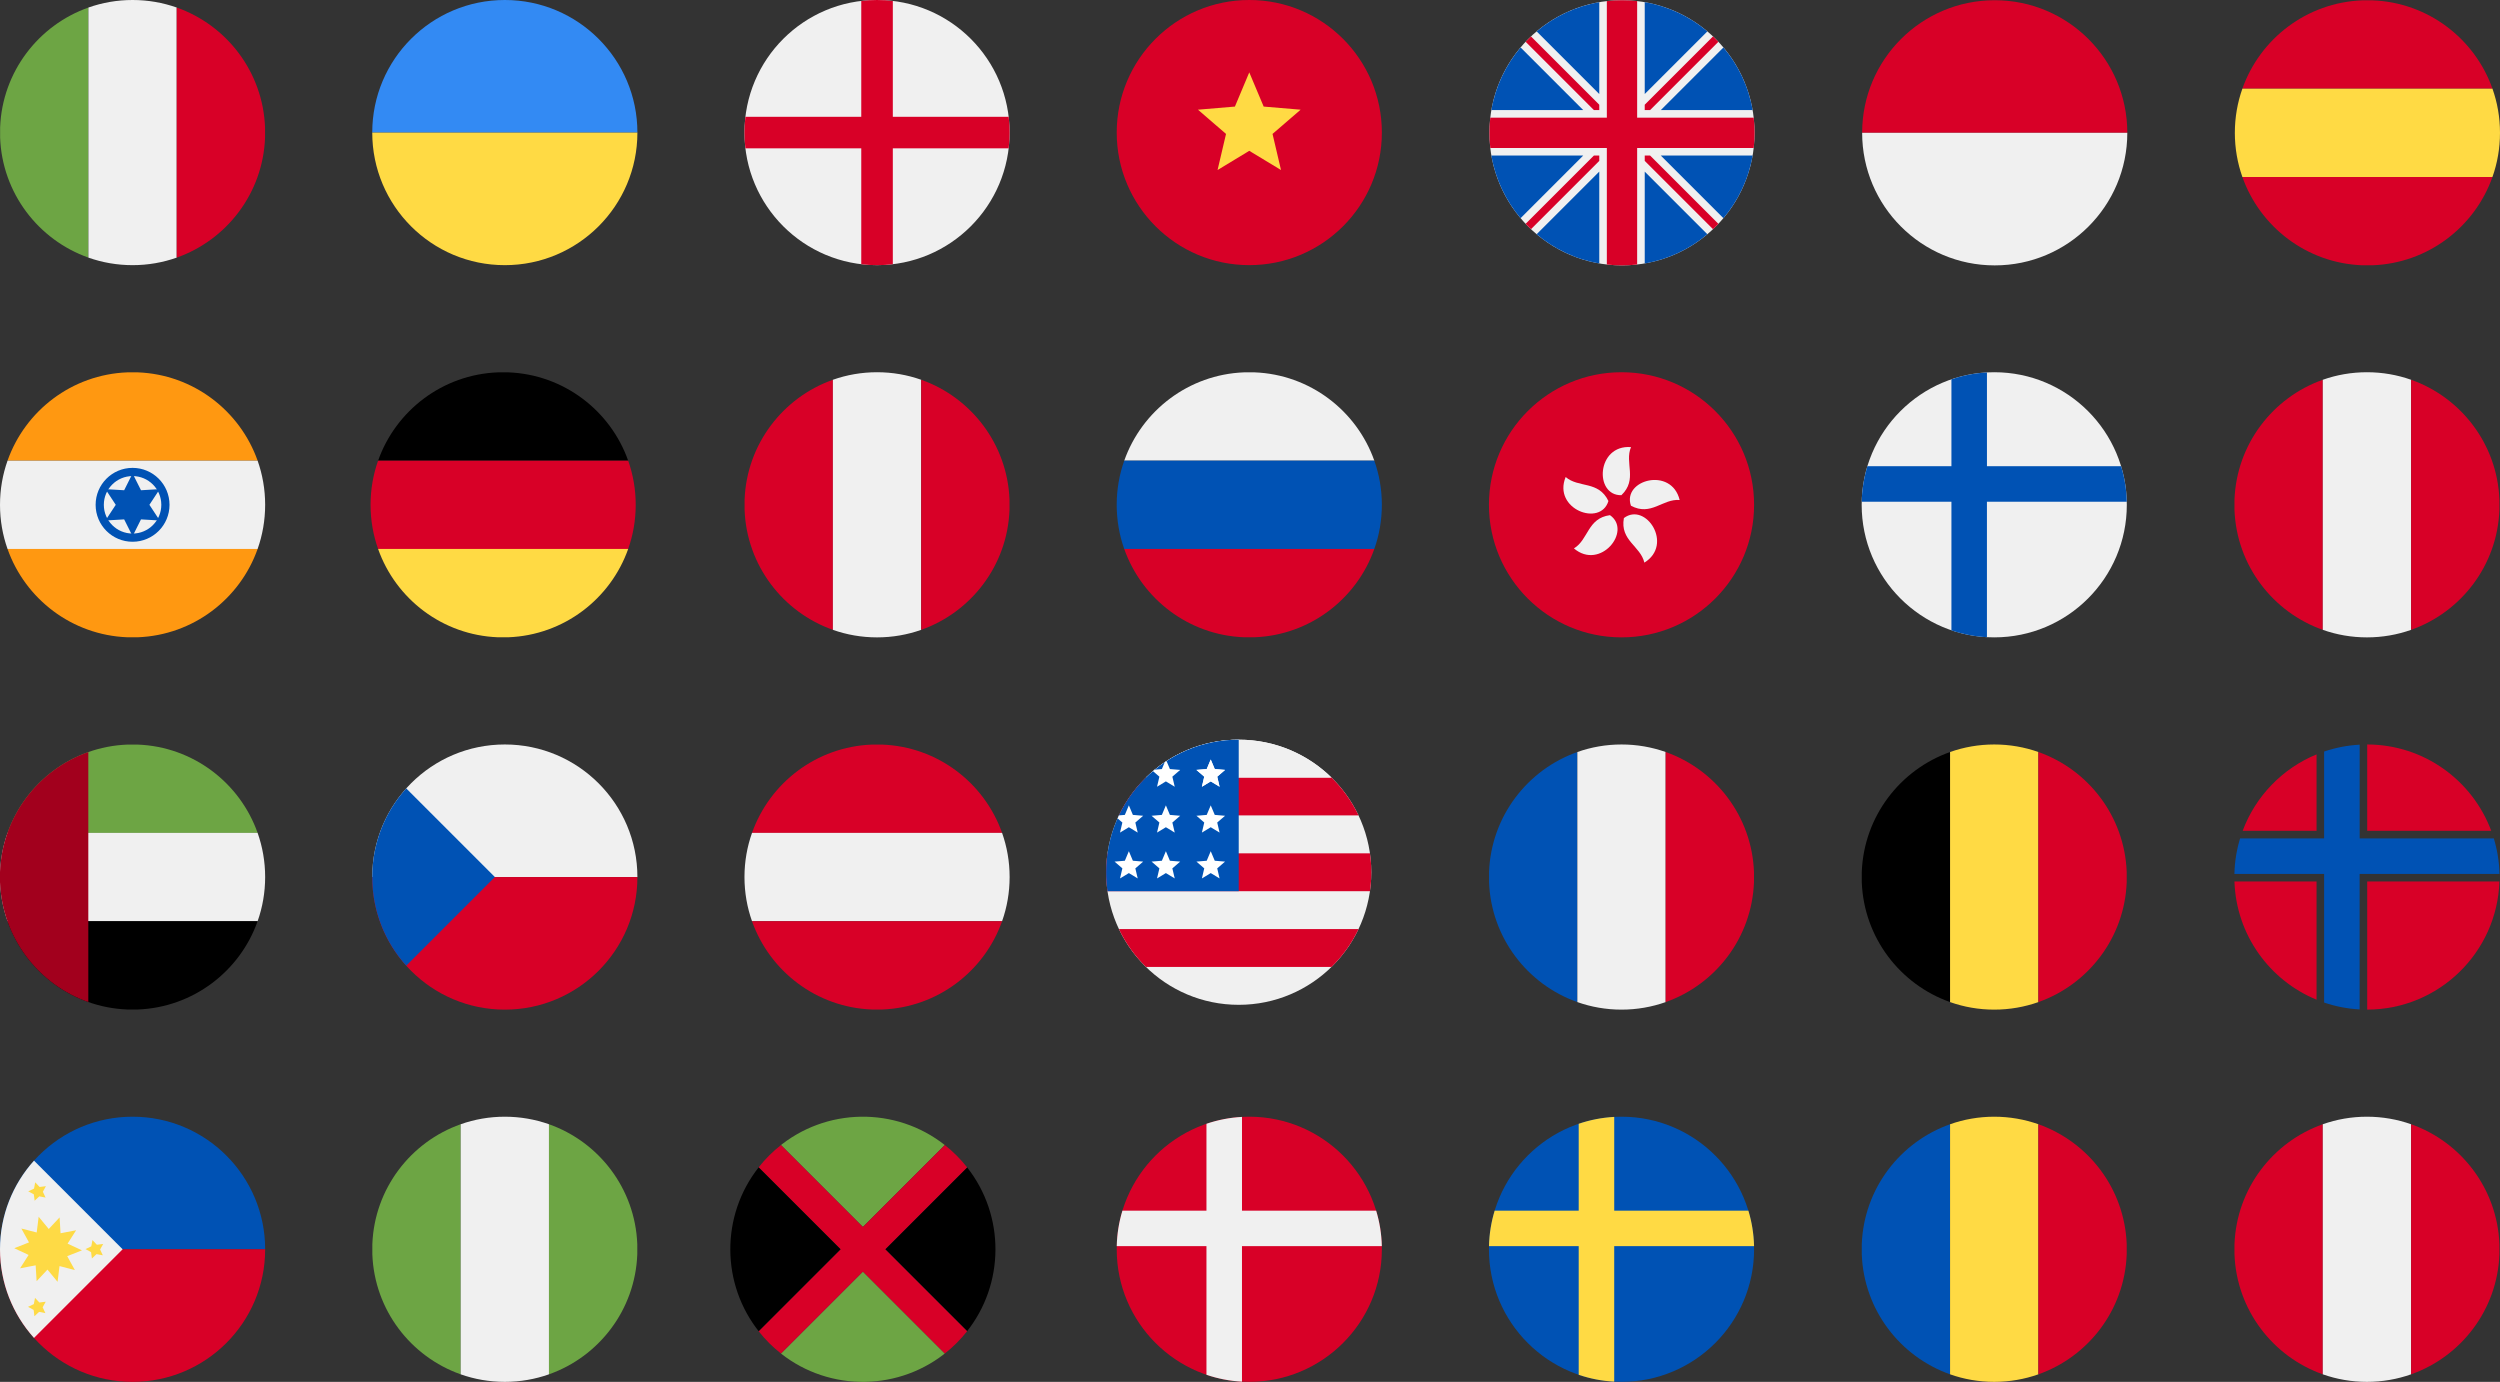 
<svg id="Camada_1" data-name="Camada 1" xmlns="http://www.w3.org/2000/svg" viewBox="0 0 1720.78 951.16">
  <rect x="0" y="0" width="1720.78" height="951.16" fill="#333333" stroke="none"/>
  <defs>
    <style>
      .cls-1 {
        fill: #fff;
      }

      .cls-1, .cls-2, .cls-3, .cls-4, .cls-5, .cls-6, .cls-7, .cls-8, .cls-9, .cls-10, .cls-11 {
        fill-rule: evenodd;
      }

      .cls-2 {
        fill: #a2001d;
      }

      .cls-3 {
        fill: #f0f0f0;
      }

      .cls-4 {
        fill: #d80027;
      }

      .cls-6 {
        fill: #6da544;
      }

      .cls-7 {
        fill: #ffda44;
      }

      .cls-8 {
        fill: #338af3;
      }

      .cls-9 {
        fill: #ff9811;
      }

      .cls-10 {
        fill: #0052b4;
      }

      .cls-11 {
        fill: #feda45;
      }
    </style>
  </defs>
  <path class="cls-5" d="M342.75,256.29c-38.19,1.47-70.35,26.4-82.5,60.79h172.13c-12.15-34.39-44.31-59.32-82.5-60.79h-7.13Z"/>
  <path class="cls-4" d="M260.25,317.08c-3.36,9.51-5.19,19.73-5.19,30.39s1.83,20.89,5.19,30.39h172.13c3.36-9.51,5.19-19.73,5.19-30.39s-1.83-20.89-5.19-30.39h-172.13Z"/>
  <path class="cls-7" d="M260.25,377.86c12.15,34.39,44.31,59.32,82.5,60.79h7.13c38.19-1.47,70.35-26.4,82.5-60.79h-172.13Z"/>
  <path class="cls-4" d="M1625.96.24c-38.19,1.47-70.35,26.4-82.5,60.79h172.13c-12.15-34.39-44.31-59.32-82.5-60.79h-7.13Z"/>
  <path class="cls-7" d="M1543.46,61.03c-3.36,9.51-5.19,19.73-5.19,30.39s1.83,20.89,5.19,30.39h172.13c3.36-9.51,5.19-19.73,5.19-30.39s-1.83-20.89-5.19-30.39h-172.13Z"/>
  <path class="cls-4" d="M1543.46,121.81c12.15,34.39,44.31,59.32,82.5,60.79h7.13c38.19-1.47,70.35-26.4,82.5-60.79h-172.13Z"/>
  <path class="cls-10" d="M1024.93,607.25c1.47,38.19,26.4,70.35,60.79,82.5v-172.13c-34.39,12.15-59.32,44.31-60.79,82.5v7.13h0Z"/>
  <path class="cls-3" d="M1085.72,689.75c9.51,3.36,19.73,5.19,30.39,5.19s20.89-1.83,30.39-5.19v-172.13c-9.51-3.36-19.73-5.19-30.39-5.19s-20.89,1.83-30.39,5.19v172.13h0Z"/>
  <path class="cls-4" d="M1146.5,689.75c34.39-12.15,59.32-44.31,60.79-82.5v-7.13c-1.47-38.19-26.4-70.35-60.79-82.5v172.13h0Z"/>
  <path class="cls-3" d="M856.33,256.29c-38.19,1.47-70.35,26.4-82.5,60.79h172.13c-12.15-34.39-44.31-59.32-82.5-60.79h-7.13Z"/>
  <path class="cls-10" d="M773.83,317.08c-3.36,9.51-5.19,19.73-5.19,30.39s1.83,20.89,5.19,30.39h172.13c3.36-9.51,5.19-19.73,5.19-30.39s-1.83-20.89-5.19-30.39h-172.13Z"/>
  <path class="cls-4" d="M773.83,377.86c12.15,34.39,44.31,59.32,82.5,60.79h7.13c38.19-1.47,70.35-26.4,82.5-60.79h-172.13Z"/>
  <path class="cls-6" d="M.08,94.82c1.47,38.19,26.4,70.35,60.79,82.5V5.19C26.48,17.33,1.55,49.5.08,87.69v7.13H.08Z"/>
  <path class="cls-3" d="M60.86,177.32c9.51,3.36,19.73,5.19,30.39,5.19s20.89-1.83,30.39-5.19V5.19c-9.51-3.36-19.73-5.19-30.39-5.19s-20.89,1.83-30.39,5.19v172.13h0Z"/>
  <path class="cls-4" d="M121.65,177.32c34.39-12.15,59.32-44.31,60.79-82.5v-7.13c-1.47-38.19-26.4-70.35-60.79-82.5v172.13h0Z"/>
  <path class="cls-5" d="M1281.48,607.25c1.47,38.19,26.4,70.35,60.79,82.5v-172.13c-34.39,12.15-59.32,44.31-60.79,82.5v7.13h0Z"/>
  <path class="cls-7" d="M1342.26,689.75c9.51,3.36,19.73,5.19,30.39,5.19s20.89-1.83,30.39-5.19v-172.13c-9.51-3.36-19.73-5.19-30.39-5.19s-20.89,1.83-30.39,5.19v172.13h0Z"/>
  <path class="cls-4" d="M1403.05,689.75c34.39-12.15,59.32-44.31,60.79-82.5v-7.13c-1.47-38.19-26.4-70.35-60.79-82.5v172.13h0Z"/>
  <path class="cls-10" d="M1281.48,863.46c1.47,38.19,26.4,70.35,60.79,82.5v-172.13c-34.39,12.15-59.32,44.31-60.79,82.5v7.13h0Z"/>
  <path class="cls-7" d="M1342.26,945.96c9.51,3.36,19.73,5.19,30.39,5.19s20.89-1.83,30.39-5.19v-172.13c-9.51-3.36-19.73-5.19-30.39-5.19s-20.89,1.83-30.39,5.19v172.13h0Z"/>
  <path class="cls-4" d="M1403.05,945.96c34.39-12.15,59.32-44.31,60.79-82.5v-7.13c-1.47-38.19-26.4-70.35-60.79-82.5v172.13h0Z"/>
  <path class="cls-4" d="M1538.02,351.03c1.47,38.19,26.4,70.35,60.79,82.5v-172.13c-34.39,12.15-59.32,44.31-60.79,82.5v7.13h0Z"/>
  <path class="cls-3" d="M1598.81,433.53c9.51,3.36,19.73,5.19,30.39,5.19s20.89-1.83,30.39-5.19v-172.13c-9.51-3.36-19.73-5.19-30.39-5.19s-20.89,1.83-30.39,5.19v172.13h0Z"/>
  <path class="cls-4" d="M1659.59,433.53c34.39-12.15,59.32-44.31,60.79-82.5v-7.13c-1.47-38.19-26.4-70.35-60.79-82.5v172.13h0Z"/>
  <path class="cls-4" d="M1538.02,863.46c1.47,38.19,26.4,70.35,60.79,82.5v-172.13c-34.39,12.15-59.32,44.31-60.79,82.5v7.13h0Z"/>
  <path class="cls-3" d="M1598.81,945.96c9.51,3.36,19.73,5.19,30.39,5.19s20.89-1.83,30.39-5.19v-172.13c-9.51-3.36-19.73-5.19-30.39-5.19s-20.89,1.83-30.39,5.19v172.13h0Z"/>
  <path class="cls-4" d="M1659.59,945.96c34.39-12.15,59.32-44.31,60.79-82.5v-7.13c-1.47-38.19-26.4-70.35-60.79-82.5v172.13h0Z"/>
  <path class="cls-3" d="M1116.44.16c-50.4,0-91.25,40.86-91.25,91.25s40.86,91.25,91.25,91.25,91.25-40.86,91.25-91.25S1166.84.16,1116.44.16h0Z"/>
  <path class="cls-10" d="M1100.8,1.5c-16.25,2.81-31.02,9.91-43.12,20.1l43.12,43.12V1.5h0ZM1132.09,64.71l43.11-43.11c-12.09-10.19-26.87-17.29-43.11-20.1v63.21h0ZM1046.63,32.66c-10.19,12.09-17.29,26.87-20.1,43.11h63.22l-43.11-43.11h0ZM1026.52,107.06c2.81,16.25,9.91,31.02,20.1,43.12l43.12-43.12h-63.22ZM1057.68,161.23c12.09,10.19,26.87,17.29,43.12,20.1v-63.22l-43.12,43.12h0ZM1132.09,181.34c16.25-2.81,31.02-9.92,43.11-20.1l-43.11-43.11v63.22h0ZM1186.26,150.18c10.19-12.09,17.29-26.87,20.1-43.12h-63.22l43.12,43.12h0ZM1206.36,75.78c-2.81-16.25-9.92-31.02-20.1-43.11l-43.11,43.11h63.21Z"/>
  <path class="cls-4" d="M1053.79,25.08c-1.27,1.19-2.49,2.42-3.69,3.69l47.01,47.01h3.69v-3.69l-47.01-47.01h0ZM1097.11,107.06l-47.01,47.01c1.19,1.27,2.42,2.49,3.69,3.69l47.01-47.01v-3.69h-3.69ZM1132.09,110.75l47.01,47.01c1.27-1.19,2.49-2.42,3.69-3.69l-47.01-47.01h-3.69v3.69h0ZM1135.77,75.78l47.01-47.01c-1.2-1.27-2.42-2.49-3.69-3.69l-47.01,47.01v3.69h3.69Z"/>
  <path class="cls-4" d="M1116.44.16c-3.53,0-7,.21-10.43.6v80.23h-80.23c-.39,3.42-.6,6.9-.6,10.43s.21,7,.6,10.43h80.23v80.23c3.42.39,6.9.6,10.43.6s7.01-.21,10.43-.6v-80.23h80.23c.39-3.42.6-6.9.6-10.43s-.21-7.01-.6-10.43h-80.23V.76c-3.42-.39-6.9-.6-10.43-.6h0Z"/>
  <path class="cls-3" d="M852.63,509.13c-50.4,0-91.25,40.86-91.25,91.25s40.86,91.25,91.25,91.25,91.25-40.86,91.25-91.25-40.86-91.25-91.25-91.25h0Z"/>
  <path class="cls-4" d="M770.17,639.49c4.64,9.77,10.98,18.58,18.61,26.07h127.71c7.64-7.49,13.97-16.3,18.61-26.07h-164.94Z"/>
  <path class="cls-4" d="M788.78,535.2c-7.64,7.49-13.97,16.3-18.62,26.07h164.94c-4.64-9.77-10.98-18.59-18.62-26.07h-127.71Z"/>
  <path class="cls-4" d="M762.31,587.35c-.61,4.26-.93,8.61-.93,13.04s.32,8.78.93,13.04h180.65c.61-4.26.93-8.61.93-13.04s-.32-8.78-.93-13.04h-180.65Z"/>
  <path class="cls-3" d="M852.63,509.13c-24.86,0-47.4,9.95-63.86,26.07h127.71c-16.46-16.12-38.99-26.07-63.86-26.07h0Z"/>
  <path class="cls-3" d="M852.63,509.13c-24.86,0-47.4,9.95-63.86,26.07h63.86v-26.07h0Z"/>
  <path class="cls-10" d="M852.63,509.13c-50.4,0-91.25,40.86-91.25,91.25,0,4.43.32,8.78.93,13.04h90.32v-104.29h0Z"/>
  <polygon class="cls-1" points="833.36 522.78 836.12 529.35 843.22 529.94 837.83 534.59 839.46 541.53 833.36 537.84 827.27 541.53 828.9 534.59 823.51 529.94 830.61 529.35 833.36 522.78 833.36 522.78"/>
  <polygon class="cls-1" points="833.36 554.33 836.13 560.9 843.22 561.5 837.83 566.15 839.45 573.08 833.36 569.39 827.28 573.08 828.9 566.15 823.51 561.5 830.6 560.9 833.36 554.33 833.36 554.33"/>
  <polygon class="cls-1" points="833.36 522.78 836.13 529.35 843.22 529.94 837.83 534.59 839.45 541.53 833.36 537.84 827.28 541.53 828.9 534.59 823.51 529.94 830.6 529.35 833.36 522.78 833.36 522.78"/>
  <polygon class="cls-1" points="833.36 585.89 836.13 592.46 843.22 593.05 837.83 597.71 839.45 604.64 833.36 600.95 827.28 604.64 828.9 597.71 823.51 593.05 830.6 592.46 833.36 585.89 833.36 585.89"/>
  <polygon class="cls-1" points="802.49 554.33 805.25 560.9 812.34 561.5 806.95 566.15 808.58 573.08 802.49 569.39 796.4 573.08 798.02 566.15 792.63 561.5 799.73 560.9 802.49 554.33 802.49 554.33"/>
  <polygon class="cls-1" points="802.93 523.84 805.25 529.35 812.34 529.94 806.95 534.59 808.58 541.53 802.49 537.84 796.4 541.53 798.02 534.59 793.61 530.79 794.85 529.76 799.73 529.35 801.7 524.66 802.93 523.84 802.93 523.84"/>
  <polygon class="cls-1" points="802.49 585.89 805.25 592.46 812.34 593.05 806.95 597.71 808.58 604.64 802.49 600.95 796.4 604.64 798.02 597.71 792.63 593.05 799.73 592.46 802.49 585.89 802.49 585.89"/>
  <polygon class="cls-1" points="777.01 554.33 779.77 560.9 786.86 561.5 781.47 566.15 783.1 573.08 777.01 569.39 770.92 573.08 772.54 566.15 769.24 563.3 770.18 561.24 774.25 560.9 777.01 554.33 777.01 554.33"/>
  <polygon class="cls-1" points="783.05 541.34 783.1 541.53 782.97 541.45 783.05 541.34 783.05 541.34"/>
  <polygon class="cls-1" points="777.01 585.89 779.77 592.46 786.86 593.05 781.47 597.71 783.1 604.64 777.01 600.95 770.92 604.64 772.54 597.71 767.15 593.05 774.25 592.46 777.01 585.89 777.01 585.89"/>
  <path class="cls-4" d="M859.9,0c-50.4,0-91.25,40.86-91.25,91.25s40.86,91.25,91.25,91.25,91.25-40.86,91.25-91.25S910.3,0,859.9,0h0Z"/>
  <polygon class="cls-7" points="859.89 49.81 869.8 73.36 895.24 75.5 875.9 92.18 881.73 117.03 859.89 103.81 838.06 117.03 843.89 92.18 824.56 75.5 850 73.36 859.89 49.81 859.89 49.81"/>
  <path class="cls-4" d="M1372.99.16c-50.4,0-91.25,40.86-91.25,91.25h182.51c0-50.4-40.86-91.25-91.25-91.25h0Z"/>
  <path class="cls-3" d="M1372.99,182.67c-50.4,0-91.25-40.86-91.25-91.25h182.51c0,50.4-40.86,91.25-91.25,91.25h0Z"/>
  <path class="cls-9" d="M87.69,256.29c-38.19,1.47-70.35,26.4-82.5,60.79h172.13c-12.15-34.39-44.31-59.32-82.5-60.79h-7.13Z"/>
  <path class="cls-3" d="M5.19,317.08c-3.36,9.51-5.19,19.73-5.19,30.39s1.83,20.89,5.19,30.39h172.13c3.36-9.51,5.19-19.73,5.19-30.39s-1.83-20.89-5.19-30.39H5.19Z"/>
  <path class="cls-9" d="M5.19,377.86c12.15,34.39,44.31,59.32,82.5,60.79h7.13c38.19-1.47,70.35-26.4,82.5-60.79H5.19Z"/>
  <polygon class="cls-10" points="91.25 325.89 97.05 337.44 109.94 336.68 102.84 347.47 109.94 358.26 97.05 357.5 91.25 369.05 85.46 357.5 72.57 358.26 79.67 347.47 72.57 336.68 85.46 337.44 91.25 325.89 91.25 325.89"/>
  <path class="cls-10" d="M91.25,322.04c-14.05,0-25.43,11.39-25.43,25.43s11.39,25.43,25.43,25.43,25.43-11.39,25.43-25.43-11.39-25.43-25.43-25.43h0ZM91.25,327.69c-10.93,0-19.78,8.85-19.78,19.78s8.85,19.78,19.78,19.78,19.78-8.85,19.78-19.78-8.85-19.78-19.78-19.78h0Z"/>
  <path class="cls-10" d="M1116.11,768.64c-50.4,0-91.25,40.86-91.25,91.25s40.86,91.25,91.25,91.25,91.25-40.86,91.25-91.25-40.86-91.25-91.25-91.25h0Z"/>
  <path class="cls-7" d="M1111.08,768.78c-8.51.47-16.71,2.09-24.44,4.73v59.79h-57.84c-2.36,7.76-3.72,15.96-3.91,24.45h61.75v88.54c7.74,2.64,15.93,4.26,24.44,4.73v-93.27h96.26c-.2-8.49-1.55-16.68-3.91-24.45h-92.34v-64.52h0Z"/>
  <path class="cls-3" d="M1372.66,256.21c-50.4,0-91.25,40.86-91.25,91.25s40.86,91.25,91.25,91.25,91.25-40.86,91.25-91.25-40.86-91.25-91.25-91.25h0Z"/>
  <path class="cls-10" d="M1367.63,256.36c-8.51.47-16.71,2.09-24.44,4.73v59.79h-57.84c-2.36,7.76-3.72,15.96-3.91,24.45h61.75v88.54c7.74,2.64,15.93,4.26,24.44,4.73v-93.27h96.26c-.2-8.49-1.55-16.68-3.91-24.45h-92.34v-64.52h0Z"/>
  <path class="cls-4" d="M859.9,768.64c-50.4,0-91.25,40.86-91.25,91.25s40.86,91.25,91.25,91.25,91.25-40.86,91.25-91.25-40.86-91.25-91.25-91.25h0Z"/>
  <path class="cls-3" d="M854.87,768.78c-8.51.47-16.71,2.09-24.45,4.73v59.79h-57.84c-2.36,7.76-3.72,15.96-3.91,24.45h61.75v88.54c7.74,2.64,15.93,4.26,24.45,4.73v-93.27h96.26c-.2-8.49-1.55-16.68-3.91-24.45h-92.34v-64.52h0Z"/>
  <path class="cls-6" d="M256.29,863.46c1.47,38.19,26.4,70.35,60.79,82.5v-172.13c-34.39,12.15-59.32,44.31-60.79,82.5v7.13h0Z"/>
  <path class="cls-3" d="M317.08,945.96c9.51,3.36,19.73,5.19,30.39,5.19s20.89-1.83,30.39-5.19v-172.13c-9.51-3.36-19.73-5.19-30.39-5.19s-20.89,1.83-30.39,5.19v172.13h0Z"/>
  <path class="cls-6" d="M377.86,945.96c34.39-12.15,59.32-44.31,60.79-82.5v-7.13c-1.47-38.19-26.4-70.35-60.79-82.5v172.13h0Z"/>
  <path class="cls-4" d="M512.51,351.03c1.47,38.19,26.4,70.35,60.79,82.5v-172.13c-34.39,12.15-59.32,44.31-60.79,82.5v7.13h0Z"/>
  <path class="cls-3" d="M573.29,433.53c9.51,3.36,19.73,5.19,30.39,5.19s20.89-1.83,30.39-5.19v-172.13c-9.51-3.36-19.73-5.19-30.39-5.19s-20.89,1.83-30.39,5.19v172.13h0Z"/>
  <path class="cls-4" d="M634.07,433.53c34.39-12.15,59.32-44.31,60.79-82.5v-7.13c-1.47-38.19-26.4-70.35-60.79-82.5v172.13h0Z"/>
  <path class="cls-4" d="M600.12,512.51c-38.19,1.47-70.35,26.4-82.5,60.79h172.13c-12.15-34.39-44.31-59.32-82.5-60.79h-7.13Z"/>
  <path class="cls-3" d="M517.62,573.29c-3.36,9.51-5.19,19.73-5.19,30.39s1.83,20.89,5.19,30.39h172.13c3.36-9.51,5.19-19.73,5.19-30.39s-1.83-20.89-5.19-30.39h-172.13Z"/>
  <path class="cls-4" d="M517.62,634.07c12.15,34.39,44.31,59.32,82.5,60.79h7.13c38.19-1.47,70.35-26.4,82.5-60.79h-172.13Z"/>
  <path class="cls-8" d="M347.47,0c-50.4,0-91.25,40.86-91.25,91.25h182.51c0-50.4-40.86-91.25-91.25-91.25h0Z"/>
  <path class="cls-7" d="M347.47,182.51c-50.4,0-91.25-40.86-91.25-91.25h182.51c0,50.4-40.86,91.25-91.25,91.25h0Z"/>
  <path class="cls-4" d="M1594.51,519.26c-23.45,9.64-42,28.77-50.86,52.61h50.86v-52.61h0ZM1538,606.74c1.21,36.8,24.21,68.08,56.51,81.36v-81.36h-56.51ZM1629.38,694.93c49.29-.1,89.4-39.27,91.01-88.19h-91.01v88.19h0ZM1714.75,571.87c-12.89-34.66-46.24-59.36-85.37-59.44v59.44h85.37Z"/>
  <path class="cls-10" d="M1624.17,512.57c-8.51.47-16.71,2.09-24.45,4.73v59.79h-57.84c-2.36,7.76-3.72,15.96-3.91,24.44h61.75v88.54c7.74,2.64,15.93,4.26,24.45,4.73v-93.27h96.26c-.2-8.49-1.55-16.68-3.91-24.44h-92.34v-64.52h0Z"/>
  <path class="cls-3" d="M603.68,0c-50.4,0-91.25,40.86-91.25,91.25s40.86,91.25,91.25,91.25,91.25-40.86,91.25-91.25S654.08,0,603.68,0h0Z"/>
  <path class="cls-4" d="M603.68,0c-3.68,0-7.3.22-10.86.65v181.22c3.56.42,7.18.65,10.86.65s7.3-.22,10.86-.65V.65c-3.56-.42-7.18-.65-10.86-.65h0Z"/>
  <path class="cls-4" d="M513.07,80.39c-.42,3.56-.65,7.18-.65,10.86s.22,7.3.65,10.86h181.22c.42-3.56.65-7.18.65-10.86s-.22-7.3-.65-10.86h-181.22Z"/>
  <path class="cls-5" d="M665.16,916.94c26.52-33.02,26.71-80.21.52-113.44l-56.39,56.39,56.39,56.39-.52.66h0Z"/>
  <path class="cls-6" d="M537.54,931.65c33.79,26.64,82.03,26,115.13-1.92-.78.65-1.56,1.29-2.35,1.92l-56.39-56.39-56.39,56.39h0Z"/>
  <path class="cls-6" d="M593.93,844.54l56.39-56.39c-33.79-26.64-82.03-26-115.13,1.92.78-.65,1.56-1.29,2.35-1.92l56.39,56.39h0Z"/>
  <path class="cls-4" d="M529.4,795.37c-2.6,2.6-5,5.32-7.22,8.14l128.14,128.14c2.82-2.22,5.54-4.62,8.14-7.22,2.6-2.6,5-5.32,7.22-8.14l-128.14-128.14c-2.82,2.22-5.54,4.62-8.14,7.22h0Z"/>
  <path class="cls-4" d="M522.18,916.29c2.22,2.82,4.62,5.54,7.22,8.14,2.6,2.6,5.32,5,8.14,7.22l128.14-128.14c-2.22-2.82-4.62-5.54-7.22-8.14-2.6-2.6-5.32-5-8.14-7.22l-128.14,128.14h0Z"/>
  <path class="cls-4" d="M1116.11,256.21c-50.4,0-91.25,40.86-91.25,91.25s40.86,91.25,91.25,91.25,91.25-40.86,91.25-91.25-40.86-91.25-91.25-91.25h0Z"/>
  <path class="cls-3" d="M1116.02,340.85c-18.82.39-17.18-34.91,6.62-33.1-4.59,10.86,4.75,22.24-6.62,33.1h0Z"/>
  <path class="cls-3" d="M1107.1,344.86c-5.44,18.02-38.51,5.55-29.44-16.53,8.91,7.72,22.62,2.35,29.44,16.53h0Z"/>
  <path class="cls-3" d="M1108.16,354.59c15.46,10.74-6.62,38.34-24.81,22.89,10.09-6.09,9.22-20.78,24.81-22.89h0Z"/>
  <path class="cls-3" d="M1117.74,356.59c14.99-11.38,34.42,18.14,14.1,30.67-2.67-11.48-16.92-15.2-14.1-30.67h0Z"/>
  <path class="cls-3" d="M1122.6,348.09c-6.19-17.78,27.89-27.13,33.53-3.93-11.75-1-19.68,11.39-33.53,3.93h0Z"/>
  <path class="cls-6" d="M87.69,512.51c-38.19,1.47-70.35,26.4-82.5,60.79h172.13c-12.15-34.39-44.31-59.32-82.5-60.79h-7.13Z"/>
  <path class="cls-3" d="M5.19,573.29c-3.36,9.51-5.19,19.73-5.19,30.39s1.83,20.89,5.19,30.39h172.13c3.36-9.51,5.19-19.73,5.19-30.39s-1.83-20.89-5.19-30.39H5.19Z"/>
  <path class="cls-5" d="M5.19,634.07c12.15,34.39,44.31,59.32,82.5,60.79h7.13c38.19-1.47,70.35-26.4,82.5-60.79H5.19Z"/>
  <path class="cls-2" d="M0,607.25c1.47,38.19,26.4,70.35,60.79,82.5v-172.13c-34.39,12.15-59.32,44.31-60.79,82.5v7.13h0Z"/>
  <path class="cls-3" d="M347.47,512.43c-50.4,0-91.25,40.86-91.25,91.25h182.51c0-50.4-40.86-91.25-91.25-91.25h0Z"/>
  <path class="cls-4" d="M347.47,694.94c-50.4,0-91.25-40.86-91.25-91.25h182.51c0,50.4-40.86,91.25-91.25,91.25h0Z"/>
  <path class="cls-10" d="M279.61,664.69c-14.54-16.16-23.39-37.55-23.39-61.01s8.85-44.85,23.39-61.01l61.01,61.01-61.01,61.01h0Z"/>
  <path class="cls-10" d="M91.25,768.64c-50.4,0-91.25,40.86-91.25,91.25h182.51c0-50.4-40.86-91.25-91.25-91.25h0Z"/>
  <path class="cls-4" d="M91.25,951.15c-50.4,0-91.25-40.86-91.25-91.25h182.51c0,50.4-40.86,91.25-91.25,91.25h0Z"/>
  <path class="cls-3" d="M23.4,920.91c-14.54-16.16-23.4-37.55-23.4-61.01s8.85-44.85,23.4-61.01l61.01,61.01-61.01,61.01h0Z"/>
  <polygon class="cls-11" points="26.61 837.5 33.56 845.93 41.02 837.95 41.68 848.86 52.4 846.79 46.53 856 56.42 860.63 46.26 864.63 51.54 874.2 40.97 871.46 39.62 882.3 32.67 873.87 25.21 881.84 24.54 870.94 13.82 873 19.69 863.79 9.8 859.16 19.96 855.16 14.69 845.6 25.26 848.34 26.61 837.5 26.61 837.5"/>
  <polygon class="cls-11" points="24.24 813.8 27.25 817.01 31.61 816.46 29.5 820.31 31.37 824.29 27.05 823.47 23.84 826.47 23.29 822.11 19.44 819.99 23.42 818.12 24.24 813.8 24.24 813.8"/>
  <polygon class="cls-11" points="24.1 893.32 27.11 896.53 31.47 895.98 29.36 899.83 31.23 903.81 26.91 902.98 23.7 905.99 23.15 901.63 19.3 899.51 23.28 897.64 24.1 893.32 24.1 893.32"/>
  <polygon class="cls-11" points="63.65 853.56 66.66 856.77 71.02 856.22 68.91 860.07 70.78 864.05 66.46 863.22 63.25 866.23 62.7 861.87 58.85 859.75 62.83 857.88 63.65 853.56 63.65 853.56"/>
  <path class="cls-5" d="M522.71,916.94c-26.52-33.02-26.71-80.21-.52-113.44l56.39,56.39-56.39,56.39.52.66h0Z"/>
</svg>